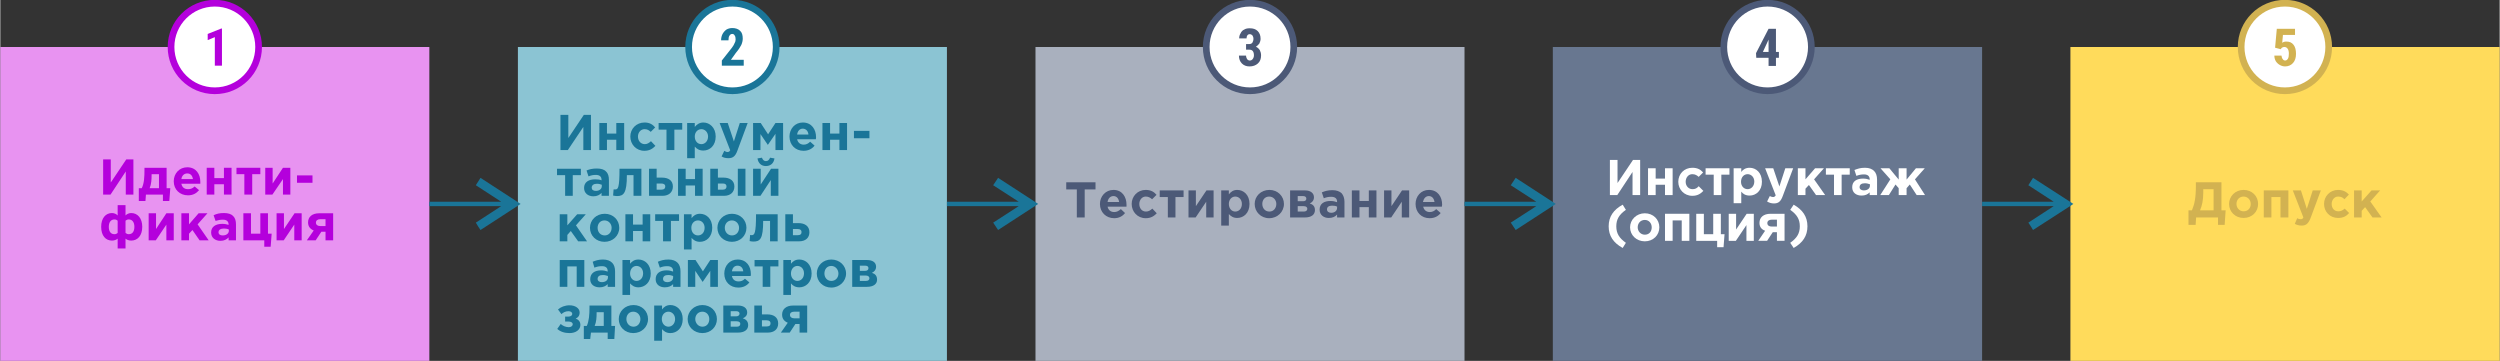 <?xml version="1.0" encoding="UTF-8"?> <!-- Creator: CorelDRAW X7 --> <svg xmlns="http://www.w3.org/2000/svg" xmlns:xlink="http://www.w3.org/1999/xlink" xml:space="preserve" width="101.584mm" height="14.664mm" style="shape-rendering:geometricPrecision; text-rendering:geometricPrecision; image-rendering:optimizeQuality; fill-rule:evenodd; clip-rule:evenodd" viewBox="0 0 10160 1467"><rect x="0" y="0" width="10160" height="1467" fill="#333333" stroke="none"/> <defs> <style type="text/css"> <![CDATA[ .str0 {stroke:#B400DC;stroke-width:27.203} .str2 {stroke:#4C5977;stroke-width:27.203} .str1 {stroke:#1A7598;stroke-width:27.203} .str3 {stroke:#4C5977;stroke-width:27.203} .str4 {stroke:#D2B251;stroke-width:27.203} .fil3 {fill:#687790} .fil0 {fill:#8BC4D3} .fil1 {fill:#A9B0BE} .fil2 {fill:#E893F1} .fil4 {fill:white} .fil9 {fill:#D2B251;fill-rule:nonzero} .fil5 {fill:#B400DC;fill-rule:nonzero} .fil8 {fill:#FFDB5B;fill-rule:nonzero} .fil10 {fill:white;fill-rule:nonzero} .fil6 {fill:#1A7598;fill-rule:nonzero} .fil7 {fill:#4C5977;fill-rule:nonzero} ]]> </style> </defs> <g id="Слой_x0020_1">  <g id="_2519030979840"> <polygon class="fil0" points="3848,1467 2104,1467 2104,191 3848,191 "></polygon> </g> <g id="_2519030978944"> <polygon class="fil1" points="5952,1467 4208,1467 4208,191 5952,191 "></polygon> </g> <g id="_2519030979648"> <polygon class="fil2" points="1744,1467 0,1467 0,191 1744,191 "></polygon> </g> <g id="_2519030979712"> <polygon class="fil3" points="8056,1467 6311,1467 6311,191 8056,191 "></polygon> </g> <circle class="fil4 str0" cx="872" cy="191" r="178"></circle> <polygon class="fil5" points="901,267 872,267 872,151 843,163 843,138 898,116 901,116 "></polygon> <circle class="fil4 str1" cx="2976" cy="191" r="178"></circle> <path class="fil6" d="M3022 267l-89 0 0 -21 41 -52c5,-7 9,-13 11,-19 3,-5 4,-10 4,-15 0,-7 -1,-12 -4,-16 -2,-4 -5,-6 -10,-6 -4,0 -8,2 -11,7 -3,4 -4,11 -4,19l-30 0c0,-10 2,-18 6,-26 4,-7 9,-13 16,-18 7,-4 15,-6 24,-6 13,0 24,4 31,11 8,7 11,18 11,32 0,8 -2,17 -6,26 -4,8 -11,19 -22,32l-20 28 52 0 0 24z"></path> <circle class="fil4 str2" cx="5080" cy="191" r="178"></circle> <path class="fil7" d="M5064 179l14 0c5,0 9,-2 12,-6 2,-4 4,-9 4,-15 0,-6 -2,-11 -4,-14 -3,-3 -6,-5 -11,-5 -4,0 -7,1 -10,5 -2,3 -3,7 -3,12l-30 0c0,-8 2,-15 6,-21 3,-7 8,-12 15,-15 6,-4 14,-5 22,-5 13,0 24,3 32,11 8,8 12,18 12,32 0,6 -2,13 -5,19 -4,5 -9,10 -14,13 7,3 12,8 16,14 3,6 5,13 5,21 0,14 -4,25 -13,33 -9,8 -20,12 -34,12 -13,0 -23,-4 -31,-12 -8,-8 -12,-19 -12,-32l29 0c0,6 2,10 4,14 3,4 7,6 11,6 5,0 9,-2 12,-6 3,-4 5,-9 5,-15 0,-15 -6,-23 -18,-23l-14 0 0 -23z"></path> <circle class="fil4 str3" cx="7184" cy="191" r="178"></circle> <path class="fil7" d="M7218 211l12 0 0 24 -12 0 0 33 -30 0 0 -33 -50 0 -1 -19 51 -99 30 0 0 94zm-53 0l23 0 0 -51 0 1 -23 50z"></path> <g id="_2519030983680"> <polygon class="fil8" points="10160,1467 8415,1467 8415,191 10160,191 "></polygon> </g> <circle class="fil4 str4" cx="9287" cy="191" r="178"></circle> <path class="fil9" d="M9247 194l7 -77 74 0 0 25 -49 0 -3 32c5,-4 11,-5 17,-5 13,0 22,4 29,13 7,9 10,21 10,37 0,16 -4,28 -12,37 -8,9 -19,14 -32,14 -8,0 -15,-2 -22,-6 -7,-4 -12,-9 -16,-15 -4,-7 -6,-15 -6,-23l29 0c1,6 2,11 5,14 2,4 6,6 10,6 5,0 8,-3 11,-7 3,-5 4,-12 4,-21 0,-9 -2,-16 -5,-20 -3,-4 -7,-7 -13,-7 -5,0 -10,2 -13,6l-2 3 -23 -6z"></path> <polygon class="fil5" points="541,648 512,648 449,742 449,648 418,648 418,791 448,791 510,697 510,791 541,791 "></polygon> <path id="1" class="fil5" d="M607 765c7,-16 8,-36 8,-54l0 -3 30 0 0 57 -38 0zm54 26l0 26 26 0 4 -52 -15 0 0 -83 -90 0 0 9c0,27 -1,54 -11,74l-12 0 0 52 27 0 2 -26 69 0z"></path> <path id="2" class="fil5" d="M763 794c20,0 34,-8 45,-21l-18 -15c-9,8 -16,11 -27,11 -14,0 -24,-7 -27,-22l77 0c0,-2 0,-5 0,-8 0,-31 -17,-59 -53,-59 -32,0 -55,25 -55,57 0,34 25,57 58,57zm-27 -66c2,-14 11,-23 24,-23 13,0 21,9 23,23l-47 0z"></path> <polygon id="3" class="fil5" points="940,682 909,682 909,724 870,724 870,682 839,682 839,791 870,791 870,749 909,749 909,791 940,791 "></polygon> <polygon id="4" class="fil5" points="1057,682 960,682 960,708 992,708 992,791 1024,791 1024,708 1057,708 "></polygon> <polygon id="5" class="fil5" points="1179,682 1149,682 1107,746 1107,682 1077,682 1077,791 1106,791 1149,728 1149,791 1179,791 "></polygon> <polygon id="6" class="fil5" points="1206,743 1269,743 1269,713 1206,713 "></polygon> <path id="7" class="fil5" d="M522 892c15,0 23,12 23,30 0,19 -8,30 -23,30 -5,0 -9,-2 -13,-5l0 -50c4,-3 8,-5 13,-5zm-13 118l0 -40c4,4 13,8 23,8 26,0 45,-20 45,-56 0,-35 -19,-56 -45,-56 -10,0 -19,5 -23,10l0 -42 -32 0 0 42c-4,-5 -13,-10 -23,-10 -26,0 -44,21 -44,56 0,36 18,56 44,56 10,0 19,-4 23,-8l0 40 32 0zm-45 -118c6,0 9,2 13,5l0 50c-4,3 -7,5 -13,5 -15,0 -23,-11 -23,-30 0,-18 8,-30 23,-30z"></path> <polygon id="8" class="fil5" points="705,867 675,867 633,931 633,867 603,867 603,977 632,977 675,913 675,977 705,977 "></polygon> <polygon id="9" class="fil5" points="736,977 767,977 767,950 781,935 810,977 847,977 802,912 842,867 806,867 767,912 767,867 736,867 "></polygon> <path id="10" class="fil5" d="M895 979c15,0 26,-6 33,-14l0 12 30 0 0 -64c0,-15 -3,-27 -12,-35 -7,-8 -20,-12 -37,-12 -18,0 -30,3 -42,9l8 23c10,-3 18,-5 30,-5 15,0 23,7 23,20l0 1c-7,-2 -15,-4 -26,-4 -26,0 -45,11 -45,35 0,22 17,34 38,34zm9 -22c-10,0 -17,-4 -17,-13 0,-10 9,-15 22,-15 7,0 14,1 20,4l0 5c0,11 -10,19 -25,19z"></path> <polygon id="11" class="fil5" points="1073,1003 1099,1003 1103,950 1088,950 1088,867 1057,867 1057,950 1019,950 1019,867 988,867 988,977 1073,977 "></polygon> <polygon id="12" class="fil5" points="1225,867 1196,867 1153,931 1153,867 1123,867 1123,977 1152,977 1195,913 1195,977 1225,977 "></polygon> <path id="13" class="fil5" d="M1353 867l-57 0c-29,0 -45,15 -45,37 0,17 9,27 23,33l-28 40 36 0 23 -35 17 0 0 35 31 0 0 -110zm-52 52c-11,0 -18,-5 -18,-14 0,-9 7,-14 18,-14l21 0 0 28 -21 0z"></path> <polygon class="fil6" points="2401,467 2372,467 2309,561 2309,467 2277,467 2277,610 2307,610 2370,516 2370,610 2401,610 "></polygon> <polygon id="1" class="fil6" points="2536,500 2504,500 2504,543 2466,543 2466,500 2435,500 2435,610 2466,610 2466,568 2504,568 2504,610 2536,610 "></polygon> <path id="2" class="fil6" d="M2618 613c22,0 34,-9 45,-20l-18 -19c-8,7 -15,12 -25,12 -17,0 -28,-14 -28,-31 0,-16 11,-30 27,-30 12,0 18,5 25,11l18 -18c-10,-12 -23,-20 -43,-20 -34,0 -58,26 -58,57 0,32 24,58 57,58z"></path> <polygon id="3" class="fil6" points="2772,500 2676,500 2676,527 2708,527 2708,610 2740,610 2740,527 2772,527 "></polygon> <path id="4" class="fil6" d="M2792 643l31 0 0 -47c8,9 18,16 35,16 26,0 50,-20 50,-57 0,-37 -25,-57 -50,-57 -16,0 -27,8 -35,18l0 -16 -31 0 0 143zm58 -57c-15,0 -27,-12 -27,-31 0,-18 12,-30 27,-30 14,0 27,12 27,30 0,19 -13,31 -27,31z"></path> <path id="5" class="fil6" d="M2960 643c18,0 28,-8 36,-30l42 -113 -32 0 -24 75 -25 -75 -33 0 43 111c-3,5 -6,7 -11,7 -4,0 -9,-2 -13,-5l-11 23c8,5 17,7 28,7z"></path> <polygon id="6" class="fil6" points="3060,610 3090,610 3090,545 3120,589 3151,544 3151,610 3182,610 3182,500 3151,500 3121,546 3091,500 3060,500 "></polygon> <path id="7" class="fil6" d="M3265 613c20,0 35,-8 45,-21l-18 -16c-8,8 -16,12 -26,12 -14,0 -24,-8 -27,-22l76 0c1,-3 1,-6 1,-8 0,-31 -17,-60 -54,-60 -32,0 -54,26 -54,57 0,34 24,58 57,58zm-26 -66c2,-14 10,-24 23,-24 13,0 22,10 23,24l-46 0z"></path> <polygon id="8" class="fil6" points="3442,500 3411,500 3411,543 3373,543 3373,500 3342,500 3342,610 3373,610 3373,568 3411,568 3411,610 3442,610 "></polygon> <polygon id="9" class="fil6" points="3470,562 3533,562 3533,532 3470,532 "></polygon> <polygon id="10" class="fil6" points="2360,686 2263,686 2263,712 2296,712 2296,796 2327,796 2327,712 2360,712 "></polygon> <path id="11" class="fil6" d="M2411 798c15,0 26,-6 33,-14l0 12 30 0 0 -64c0,-15 -3,-27 -12,-35 -7,-8 -20,-12 -37,-12 -18,0 -30,3 -42,8l8 24c10,-4 18,-6 30,-6 15,0 23,7 23,20l0 2c-7,-3 -15,-4 -26,-4 -26,0 -45,11 -45,35 0,22 17,34 38,34zm10 -22c-11,0 -17,-5 -17,-13 0,-10 8,-16 21,-16 8,0 15,2 20,4l0 6c0,11 -10,19 -24,19z"></path> <path id="12" class="fil6" d="M2517 686c0,78 -6,84 -17,84 -2,0 -6,0 -7,0l-2 25c4,1 12,2 16,2 27,0 40,-12 40,-85l27 0 0 84 32 0 0 -110 -89 0z"></path> <path id="13" class="fil6" d="M2637 796l55 0c26,0 42,-15 42,-38 0,-24 -18,-36 -44,-36l-22 0 0 -36 -31 0 0 110zm50 -50c10,0 16,4 16,12 0,8 -5,13 -16,13l-19 0 0 -25 19 0z"></path> <polygon id="14" class="fil6" points="2855,686 2824,686 2824,728 2786,728 2786,686 2755,686 2755,796 2786,796 2786,754 2824,754 2824,796 2855,796 "></polygon> <path id="15" class="fil6" d="M2886 796l56 0c26,0 42,-15 42,-38 0,-24 -19,-36 -44,-36l-23 0 0 -36 -31 0 0 110zm51 -50c10,0 15,4 15,12 0,8 -5,13 -15,13l-20 0 0 -25 20 0zm61 50l31 0 0 -110 -31 0 0 110z"></path> <path id="16" class="fil6" d="M3163 686l-30 0 -42 64 0 -64 -31 0 0 110 30 0 42 -64 0 64 31 0 0 -110zm-51 -11c19,0 32,-11 35,-31l-18 -3c-3,8 -8,14 -17,14 -8,0 -13,-6 -16,-14l-18 3c3,20 16,31 34,31z"></path> <polygon id="17" class="fil6" points="2274,981 2305,981 2305,955 2319,939 2349,981 2385,981 2340,916 2380,871 2345,871 2305,916 2305,871 2274,871 "></polygon> <path id="18" class="fil6" d="M2456 983c34,0 60,-25 60,-57 0,-32 -25,-57 -59,-57 -35,0 -60,26 -60,57 0,32 25,57 59,57zm1 -26c-18,0 -29,-14 -29,-31 0,-16 10,-30 28,-30 17,0 29,14 29,30 0,17 -11,31 -28,31z"></path> <polygon id="19" class="fil6" points="2642,871 2611,871 2611,913 2572,913 2572,871 2541,871 2541,981 2572,981 2572,939 2611,939 2611,981 2642,981 "></polygon> <polygon id="20" class="fil6" points="2759,871 2662,871 2662,898 2694,898 2694,981 2726,981 2726,898 2759,898 "></polygon> <path id="21" class="fil6" d="M2779 1014l31 0 0 -47c7,8 17,16 34,16 26,0 50,-20 50,-57 0,-37 -24,-57 -50,-57 -16,0 -27,8 -34,18l0 -16 -31 0 0 143zm57 -57c-15,0 -27,-12 -27,-31 0,-18 12,-30 27,-30 15,0 27,12 27,30 0,19 -12,31 -27,31z"></path> <path id="22" class="fil6" d="M2974 983c34,0 59,-25 59,-57 0,-32 -25,-57 -59,-57 -34,0 -59,26 -59,57 0,32 25,57 59,57zm0 -26c-17,0 -29,-14 -29,-31 0,-16 11,-30 29,-30 17,0 29,14 29,30 0,17 -11,31 -29,31z"></path> <path id="23" class="fil6" d="M3072 871c0,78 -6,85 -18,85 -1,0 -5,-1 -6,-1l-2 25c4,1 11,2 15,2 28,0 40,-11 40,-84l28 0 0 83 31 0 0 -110 -88 0z"></path> <path id="24" class="fil6" d="M3191 981l56 0c26,0 42,-14 42,-37 0,-25 -19,-37 -44,-37l-23 0 0 -36 -31 0 0 110zm51 -50c10,0 15,5 15,12 0,9 -5,13 -15,13l-20 0 0 -25 20 0z"></path> <polygon id="25" class="fil6" points="2374,1057 2274,1057 2274,1166 2305,1166 2305,1083 2343,1083 2343,1166 2374,1166 "></polygon> <path id="26" class="fil6" d="M2436 1168c15,0 25,-5 33,-13l0 11 30 0 0 -63c0,-15 -4,-27 -12,-35 -8,-8 -20,-13 -37,-13 -18,0 -30,4 -42,9l7 24c10,-4 19,-6 31,-6 15,0 23,7 23,20l0 2c-8,-3 -16,-5 -27,-5 -26,0 -44,12 -44,36 0,22 17,33 38,33zm9 -21c-10,0 -17,-5 -17,-13 0,-11 8,-16 22,-16 7,0 14,2 20,4l0 6c0,11 -10,19 -25,19z"></path> <path id="27" class="fil6" d="M2529 1199l31 0 0 -47c8,9 18,16 34,16 26,0 50,-20 50,-56 0,-37 -24,-57 -50,-57 -16,0 -26,7 -34,17l0 -15 -31 0 0 142zm57 -57c-14,0 -26,-12 -26,-30 0,-19 12,-31 26,-31 15,0 27,12 27,30 0,19 -12,31 -27,31z"></path> <path id="28" class="fil6" d="M2701 1168c16,0 26,-5 34,-13l0 11 30 0 0 -63c0,-15 -4,-27 -12,-35 -8,-8 -20,-13 -37,-13 -19,0 -31,4 -43,9l8 24c10,-4 18,-6 30,-6 16,0 24,7 24,20l0 2c-8,-3 -16,-5 -27,-5 -26,0 -44,12 -44,36 0,22 17,33 37,33zm10 -21c-10,0 -17,-5 -17,-13 0,-11 8,-16 21,-16 8,0 15,2 20,4l0 6c0,11 -10,19 -24,19z"></path> <polygon id="29" class="fil6" points="2795,1166 2825,1166 2825,1101 2855,1146 2886,1101 2886,1166 2917,1166 2917,1057 2886,1057 2856,1103 2826,1057 2795,1057 "></polygon> <path id="30" class="fil6" d="M3000 1169c20,0 35,-8 45,-21l-18 -15c-8,8 -16,11 -26,11 -14,0 -24,-7 -27,-22l76 0c1,-2 1,-5 1,-8 0,-31 -17,-59 -54,-59 -32,0 -54,25 -54,57 0,34 24,57 57,57zm-26 -66c2,-14 10,-23 23,-23 13,0 22,9 23,23l-46 0z"></path> <polygon id="31" class="fil6" points="3163,1057 3066,1057 3066,1083 3099,1083 3099,1166 3130,1166 3130,1083 3163,1083 "></polygon> <path id="32" class="fil6" d="M3183 1199l31 0 0 -47c7,9 18,16 34,16 26,0 50,-20 50,-56 0,-37 -24,-57 -50,-57 -16,0 -26,7 -34,17l0 -15 -31 0 0 142zm57 -57c-14,0 -26,-12 -26,-30 0,-19 12,-31 26,-31 15,0 27,12 27,30 0,19 -12,31 -27,31z"></path> <path id="33" class="fil6" d="M3378 1169c34,0 60,-26 60,-57 0,-32 -26,-57 -60,-57 -34,0 -59,25 -59,57 0,32 25,57 59,57zm0 -27c-17,0 -28,-14 -28,-30 0,-17 10,-31 28,-31 17,0 29,15 29,31 0,16 -11,30 -29,30z"></path> <path id="34" class="fil6" d="M3463 1057l0 109 60 0c26,0 41,-11 41,-29 0,-16 -8,-24 -21,-28 9,-4 17,-12 17,-25 0,-17 -14,-27 -37,-27l-60 0zm31 44l0 -21 22 0c9,0 13,4 13,10 0,6 -4,11 -13,11l-22 0zm0 41l0 -22 24 0c10,0 15,5 15,11 0,7 -5,11 -15,11l-24 0z"></path> <path id="35" class="fil6" d="M2281 1277c7,-7 17,-12 29,-12 9,0 15,5 15,11 0,6 -6,11 -16,11l-13 0 0 20 13 0c12,0 18,5 18,11 0,6 -6,12 -16,12 -12,0 -24,-5 -33,-13l-14 20c12,11 29,17 50,17 26,0 44,-14 44,-33 0,-14 -8,-22 -19,-26 9,-4 16,-11 16,-25 0,-17 -18,-29 -41,-29 -19,0 -36,7 -47,17l14 19z"></path> <path id="36" class="fil6" d="M2416 1325c7,-16 8,-35 8,-54l0 -2 29 0 0 56 -37 0zm53 27l0 26 27 0 3 -53 -15 0 0 -83 -89 0 0 10c0,26 -2,54 -11,73l-12 0 0 53 26 0 3 -26 68 0z"></path> <path id="37" class="fil6" d="M2573 1354c34,0 60,-25 60,-57 0,-32 -25,-57 -59,-57 -35,0 -60,26 -60,57 0,32 25,57 59,57zm1 -26c-18,0 -29,-15 -29,-31 0,-16 10,-30 28,-30 17,0 29,14 29,30 0,17 -11,31 -28,31z"></path> <path id="38" class="fil6" d="M2658 1385l32 0 0 -47c7,8 17,16 34,16 26,0 50,-20 50,-57 0,-37 -25,-57 -50,-57 -16,0 -27,8 -34,18l0 -16 -32 0 0 143zm58 -57c-15,0 -27,-13 -27,-31 0,-18 12,-30 27,-30 14,0 27,12 27,30 0,19 -13,31 -27,31z"></path> <path id="39" class="fil6" d="M2854 1354c34,0 59,-25 59,-57 0,-32 -25,-57 -59,-57 -34,0 -60,26 -60,57 0,32 26,57 60,57zm0 -26c-17,0 -29,-15 -29,-31 0,-16 11,-30 29,-30 17,0 28,14 28,30 0,17 -10,31 -28,31z"></path> <path id="40" class="fil6" d="M2939 1242l0 110 60 0c25,0 41,-11 41,-30 0,-15 -8,-24 -22,-28 10,-4 18,-11 18,-24 0,-18 -15,-28 -37,-28l-60 0zm30 44l0 -21 23 0c9,0 13,5 13,10 0,6 -5,11 -14,11l-22 0zm0 42l0 -22 24 0c11,0 15,5 15,10 0,7 -4,12 -14,12l-25 0z"></path> <path id="41" class="fil6" d="M3065 1352l55 0c26,0 42,-14 42,-37 0,-25 -18,-37 -44,-37l-22 0 0 -36 -31 0 0 110zm50 -50c11,0 16,5 16,12 0,9 -5,13 -16,13l-19 0 0 -25 19 0z"></path> <path id="42" class="fil6" d="M3280 1242l-57 0c-29,0 -45,15 -45,37 0,17 9,27 23,33l-28 40 36 0 23 -35 17 0 0 35 31 0 0 -110zm-52 52c-11,0 -18,-5 -18,-14 0,-9 7,-13 18,-13l21 0 0 27 -21 0z"></path> <polygon class="fil10" points="6666,650 6637,650 6574,744 6574,650 6543,650 6543,793 6573,793 6635,699 6635,793 6666,793 "></polygon> <polygon id="1" class="fil10" points="6798,684 6767,684 6767,726 6729,726 6729,684 6698,684 6698,793 6729,793 6729,751 6767,751 6767,793 6798,793 "></polygon> <path id="2" class="fil10" d="M6878 796c22,0 34,-9 45,-20l-19 -19c-7,8 -14,12 -25,12 -17,0 -28,-14 -28,-30 0,-17 11,-31 27,-31 12,0 19,5 26,11l18 -18c-11,-12 -23,-19 -44,-19 -33,0 -57,25 -57,57 0,31 24,57 57,57z"></path> <polygon id="3" class="fil10" points="7029,684 6932,684 6932,710 6965,710 6965,793 6996,793 6996,710 7029,710 "></polygon> <path id="4" class="fil10" d="M7046 826l31 0 0 -47c7,9 17,16 34,16 26,0 50,-20 50,-56 0,-37 -24,-57 -50,-57 -16,0 -27,7 -34,17l0 -15 -31 0 0 142zm57 -57c-15,0 -27,-12 -27,-30 0,-19 12,-31 27,-31 14,0 27,12 27,30 0,19 -13,31 -27,31z"></path> <path id="5" class="fil10" d="M7210 827c19,0 28,-9 36,-31l42 -112 -32 0 -24 74 -25 -74 -33 0 43 110c-3,5 -6,7 -11,7 -4,0 -9,-2 -13,-4l-11 22c8,5 17,8 28,8z"></path> <polygon id="6" class="fil10" points="7307,793 7338,793 7338,767 7352,752 7381,793 7418,793 7373,729 7413,684 7377,684 7338,729 7338,684 7307,684 "></polygon> <polygon id="7" class="fil10" points="7518,684 7421,684 7421,710 7454,710 7454,793 7485,793 7485,710 7518,710 "></polygon> <path id="8" class="fil10" d="M7566 795c15,0 25,-5 33,-13l0 11 30 0 0 -63c0,-15 -4,-27 -12,-35 -8,-8 -20,-13 -37,-13 -19,0 -30,4 -43,9l8 24c10,-4 19,-6 31,-6 15,0 23,7 23,20l0 2c-8,-3 -16,-5 -27,-5 -26,0 -44,11 -44,35 0,23 17,34 38,34zm9 -21c-10,0 -17,-5 -17,-13 0,-11 8,-16 22,-16 7,0 14,2 20,4l0 6c0,11 -10,19 -25,19z"></path> <polygon id="9" class="fil10" points="7749,793 7749,765 7762,750 7790,793 7824,793 7783,729 7823,684 7787,684 7749,730 7749,684 7717,684 7717,730 7679,684 7643,684 7683,729 7642,793 7677,793 7704,750 7717,765 7717,793 "></polygon> <path id="10" class="fil10" d="M6595 1008l13 -21c-27,-19 -39,-38 -39,-67 0,-29 12,-48 39,-67l-13 -21c-38,21 -57,49 -57,88 0,39 19,67 57,88z"></path> <path id="11" class="fil10" d="M6685 981c34,0 59,-25 59,-57 0,-32 -25,-57 -59,-57 -34,0 -60,26 -60,57 0,32 26,57 60,57zm0 -27c-17,0 -29,-14 -29,-30 0,-16 11,-30 29,-30 17,0 28,14 28,30 0,17 -10,30 -28,30z"></path> <polygon id="12" class="fil10" points="6866,869 6767,869 6767,979 6798,979 6798,896 6835,896 6835,979 6866,979 "></polygon> <polygon id="13" class="fil10" points="6979,1005 7005,1005 7009,952 6994,952 6994,869 6963,869 6963,952 6925,952 6925,869 6894,869 6894,979 6979,979 "></polygon> <polygon id="14" class="fil10" points="7128,869 7099,869 7056,933 7056,869 7026,869 7026,979 7055,979 7098,915 7098,979 7128,979 "></polygon> <path id="15" class="fil10" d="M7253 869l-57 0c-29,0 -45,15 -45,37 0,17 9,27 23,32l-28 41 36 0 23 -35 17 0 0 35 31 0 0 -110zm-52 52c-11,0 -18,-5 -18,-14 0,-9 7,-14 18,-14l21 0 0 28 -21 0z"></path> <path id="16" class="fil10" d="M7290 1008c37,-21 56,-49 56,-88 0,-39 -19,-67 -56,-88l-14 21c27,19 39,38 39,67 0,29 -12,48 -39,67l14 21z"></path> <g> <path class="fil6" d="M8366 838l-310 0 0 -18 310 0 0 18zm38 6l-20 -30 0 30 -140 -91 19 -30 141 91 0 30zm0 0l0 -30 23 15 -23 15zm-150 76l-10 -15 140 -91 20 30 -141 91 -9 -15z"></path> </g> <path class="fil9" d="M8895 914l29 0 2 -30 89 0 0 30 27 0 4 -59 -17 0 0 -114 -104 0 0 16c0,49 -6,74 -16,98l-14 0 0 59zm102 -145l0 86 -55 0c8,-19 13,-41 13,-71l0 -15 42 0z"></path> <path id="1" class="fil9" d="M9119 886c34,0 59,-25 59,-57 0,-32 -25,-57 -59,-57 -34,0 -59,26 -59,57 0,32 25,57 59,57zm0 -27c-17,0 -29,-14 -29,-30 0,-16 11,-30 29,-30 17,0 29,14 29,30 0,17 -11,30 -29,30z"></path> <polygon id="2" class="fil9" points="9301,774 9201,774 9201,884 9232,884 9232,801 9269,801 9269,884 9301,884 "></polygon> <path id="3" class="fil9" d="M9355 917c18,0 27,-8 36,-30l42 -113 -33 0 -24 75 -24 -75 -33 0 43 110c-3,6 -6,7 -11,7 -4,0 -10,-1 -14,-4l-10 23c8,4 16,7 28,7z"></path> <path id="4" class="fil9" d="M9503 886c22,0 34,-8 45,-20l-18 -18c-8,7 -15,11 -26,11 -17,0 -27,-13 -27,-30 0,-16 11,-30 26,-30 13,0 19,4 26,11l18 -19c-10,-11 -23,-19 -44,-19 -33,0 -57,26 -57,57 0,32 24,57 57,57z"></path> <polygon id="5" class="fil9" points="9568,884 9599,884 9599,857 9613,842 9643,884 9680,884 9634,819 9674,774 9639,774 9599,819 9599,774 9568,774 "></polygon> <g> <path class="fil6" d="M6263 838l-311 0 0 -18 311 0 0 18zm37 6l-19 -30 0 30 -141 -91 20 -30 140 91 0 30zm0 0l0 -30 23 15 -23 15zm-150 76l-10 -15 141 -91 19 30 -140 91 -10 -15z"></path> </g> <polygon class="fil7" points="4376,884 4408,884 4408,770 4452,770 4452,741 4333,741 4333,770 4376,770 "></polygon> <path id="1" class="fil7" d="M4528 887c19,0 34,-8 44,-21l-17 -16c-9,8 -17,12 -27,12 -14,0 -24,-8 -27,-22l77 0c0,-3 0,-6 0,-8 0,-31 -17,-60 -53,-60 -32,0 -55,26 -55,57 0,34 25,58 58,58zm-27 -66c2,-14 11,-24 24,-24 13,0 21,10 23,24l-47 0z"></path> <path id="2" class="fil7" d="M4656 887c22,0 34,-9 45,-20l-18 -19c-8,7 -15,12 -26,12 -17,0 -27,-14 -27,-31 0,-16 11,-30 26,-30 12,0 19,5 26,11l18 -18c-10,-12 -23,-20 -44,-20 -33,0 -57,26 -57,57 0,32 24,58 57,58z"></path> <polygon id="3" class="fil7" points="4810,774 4713,774 4713,801 4746,801 4746,884 4777,884 4777,801 4810,801 "></polygon> <polygon id="4" class="fil7" points="4932,774 4903,774 4860,838 4860,774 4830,774 4830,884 4859,884 4902,820 4902,884 4932,884 "></polygon> <path id="5" class="fil7" d="M4963 917l31 0 0 -47c8,9 18,16 34,16 26,0 50,-20 50,-57 0,-37 -24,-57 -50,-57 -16,0 -26,8 -34,18l0 -16 -31 0 0 143zm57 -57c-14,0 -26,-12 -26,-31 0,-18 12,-30 26,-30 15,0 27,12 27,30 0,19 -12,31 -27,31z"></path> <path id="6" class="fil7" d="M5158 887c34,0 60,-26 60,-58 0,-31 -25,-57 -59,-57 -35,0 -60,26 -60,57 0,32 25,58 59,58zm1 -27c-18,0 -29,-14 -29,-31 0,-16 10,-30 28,-30 17,0 29,14 29,30 0,17 -11,31 -28,31z"></path> <path id="7" class="fil7" d="M5243 774l0 110 60 0c26,0 41,-11 41,-30 0,-15 -8,-23 -21,-27 9,-4 17,-12 17,-25 0,-17 -14,-28 -36,-28l-61 0zm31 44l0 -21 22 0c9,0 13,5 13,10 0,7 -4,11 -13,11l-22 0zm0 42l0 -22 24 0c11,0 15,5 15,11 0,6 -5,11 -14,11l-25 0z"></path> <path id="8" class="fil7" d="M5400 886c16,0 26,-5 34,-14l0 12 30 0 0 -64c0,-14 -4,-26 -12,-35 -8,-7 -20,-12 -37,-12 -19,0 -31,4 -43,9l8 24c10,-4 18,-6 30,-6 16,0 24,7 24,20l0 2c-8,-3 -16,-5 -27,-5 -26,0 -44,11 -44,35 0,22 17,34 37,34zm10 -21c-10,0 -17,-5 -17,-14 0,-10 8,-15 21,-15 8,0 15,1 20,4l0 5c0,12 -10,20 -24,20z"></path> <polygon id="9" class="fil7" points="5594,774 5563,774 5563,817 5525,817 5525,774 5494,774 5494,884 5525,884 5525,842 5563,842 5563,884 5594,884 "></polygon> <polygon id="10" class="fil7" points="5727,774 5698,774 5655,838 5655,774 5625,774 5625,884 5654,884 5697,820 5697,884 5727,884 "></polygon> <path id="11" class="fil7" d="M5810 887c20,0 35,-8 45,-21l-18 -16c-8,8 -16,12 -26,12 -14,0 -24,-8 -27,-22l76 0c0,-3 1,-6 1,-8 0,-31 -17,-60 -54,-60 -32,0 -54,26 -54,57 0,34 24,58 57,58zm-27 -66c3,-14 11,-24 24,-24 13,0 21,10 23,24l-47 0z"></path> <g> <path class="fil6" d="M4159 838l-311 0 0 -18 311 0 0 18zm37 6l-19 -30 0 30 -141 -91 20 -30 140 91 0 30zm0 0l0 -30 23 15 -23 15zm-150 76l-10 -15 141 -91 19 30 -140 91 -10 -15z"></path> </g> <g> <path class="fil6" d="M2055 838l-311 0 0 -18 311 0 0 18zm37 6l-19 -30 0 30 -140 -91 19 -30 140 91 0 30zm0 0l0 -30 23 15 -23 15zm-150 76l-9 -15 140 -91 19 30 -140 91 -10 -15z"></path> </g> </g> </svg> 